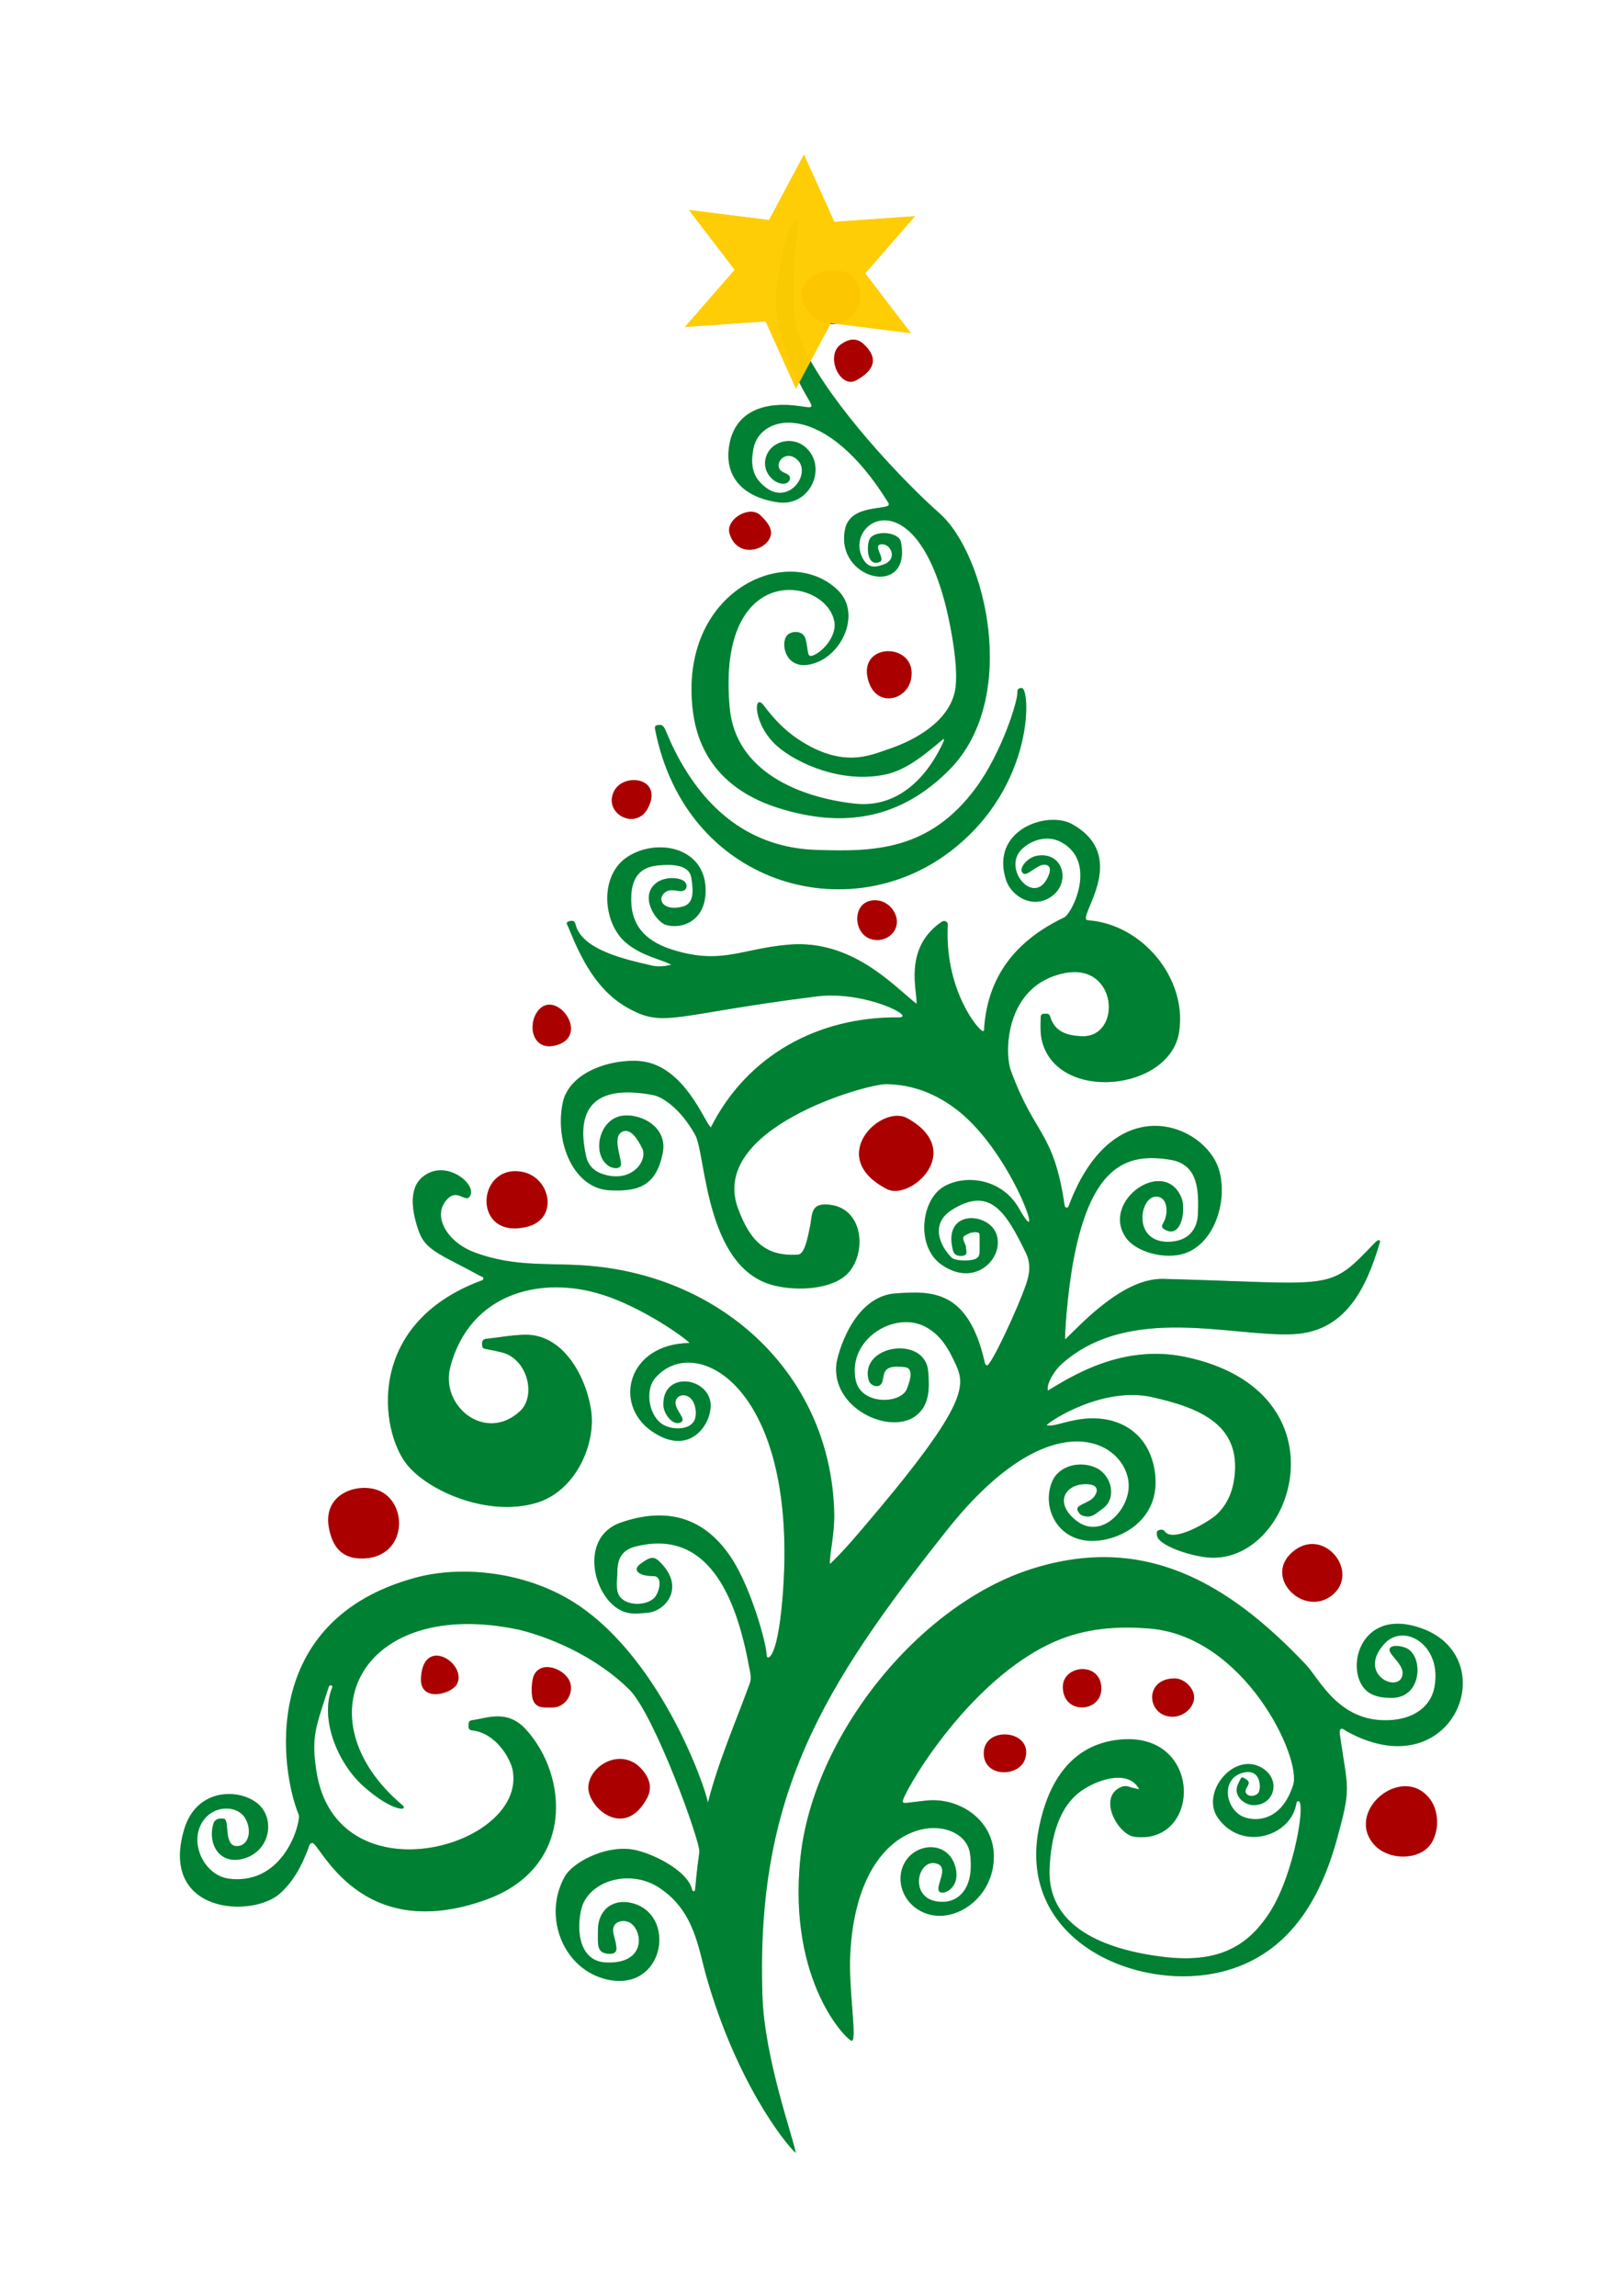 <?xml version="1.0" encoding="UTF-8" standalone="no"?>
<svg
   xmlns:dc="http://purl.org/dc/elements/1.1/"
   xmlns:cc="http://creativecommons.org/ns#"
   xmlns:rdf="http://www.w3.org/1999/02/22-rdf-syntax-ns#"
   xmlns:svg="http://www.w3.org/2000/svg"
   xmlns="http://www.w3.org/2000/svg"
   xmlns:sodipodi="http://sodipodi.sourceforge.net/DTD/sodipodi-0.dtd"
   xmlns:inkscape="http://www.inkscape.org/namespaces/inkscape"
   version="1.1"
   id="Layer_1"
   x="0px"
   y="0px"
   viewBox="0 0 1152.155 1642.183"
   enable-background="new 0 0 1152.155 1642.183"
   xml:space="preserve"
   sodipodi:docname="stylizedchristmastree.svg"
   inkscape:version="0.92.2 5c3e80d, 2017-08-06"><defs
     id="defs86404"><filter
       inkscape:collect="always"
       style="color-interpolation-filters:sRGB"
       id="filter87295"
       x="-0.298"
       width="1.595"
       y="-0.148"
       height="1.297"><feGaussianBlur
         inkscape:collect="always"
         stdDeviation="26.448"
         id="feGaussianBlur87297" /></filter><filter
       inkscape:collect="always"
       style="color-interpolation-filters:sRGB"
       id="filter87299"
       x="-0.239"
       width="1.478"
       y="-0.441"
       height="1.882"><feGaussianBlur
         inkscape:collect="always"
         stdDeviation="26.448"
         id="feGaussianBlur87301" /></filter><filter
       inkscape:collect="always"
       style="color-interpolation-filters:sRGB"
       id="filter87303"
       x="-0.074"
       width="1.148"
       y="-0.067"
       height="1.133"><feGaussianBlur
         inkscape:collect="always"
         stdDeviation="26.448"
         id="feGaussianBlur87305" /></filter><filter
       inkscape:collect="always"
       style="color-interpolation-filters:sRGB"
       id="filter87307"
       x="-0.134"
       width="1.267"
       y="-0.184"
       height="1.367"><feGaussianBlur
         inkscape:collect="always"
         stdDeviation="26.448"
         id="feGaussianBlur87309" /></filter><filter
       inkscape:collect="always"
       style="color-interpolation-filters:sRGB"
       id="filter87323"
       x="-0.064"
       width="1.128"
       y="-0.056"
       height="1.113"><feGaussianBlur
         inkscape:collect="always"
         stdDeviation="5.277"
         id="feGaussianBlur87325" /></filter><filter
       inkscape:collect="always"
       style="color-interpolation-filters:sRGB"
       id="filter87377"
       x="-0.047"
       width="1.095"
       y="-0.042"
       height="1.083"><feGaussianBlur
         inkscape:collect="always"
         stdDeviation="3.898"
         id="feGaussianBlur87379" /></filter></defs><sodipodi:namedview
     pagecolor="#ffffff"
     bordercolor="#666666"
     borderopacity="1"
     objecttolerance="10"
     gridtolerance="10"
     guidetolerance="10"
     inkscape:pageopacity="0"
     inkscape:pageshadow="2"
     inkscape:window-width="1436"
     inkscape:window-height="856"
     id="namedview86402"
     showgrid="false"
     inkscape:snap-global="false"
     inkscape:zoom="0.44002985"
     inkscape:cx="501.91401"
     inkscape:cy="982.27667"
     inkscape:window-x="4"
     inkscape:window-y="0"
     inkscape:window-maximized="1"
     inkscape:current-layer="g87359" /><g
     id="g86399"><g
       id="g87359"
       transform="translate(-6.818)"><g
         id="g87409"><path
           style="fill:#87de87;filter:url(#filter87303)"
           id="path86408"
           d="m 513.097,1289.257 c 7.446,-29.382 19.608,-56.959 29.908,-85.177 1.549,-4.243 0.284,-8.03 -0.428,-11.939 -9.393,-51.538 -30.09,-99.076 -81.261,-86.113 -9.184,2.327 -12.968,8.204 -12.973,17.757 -0.003,5.295 -1.647,13.429 1.654,17.979 4.969,6.849 18.677,6.811 24.554,1.219 3.625,-3.45 7.039,-15.748 -0.471,-15.784 -11.919,-0.058 -14.12,-4.934 -9.876,-8.212 8.754,-6.763 10.887,-5.872 15.88,-0.52 16.564,17.752 2.168,33.986 -10.158,34.928 -5.623,0.43 -11.351,1.346 -16.972,-0.775 -21.77,-8.215 -32.842,-53.02 -2.268,-63.665 32.387,-11.276 60.177,-4.583 79.971,26.492 13.437,21.095 24.389,59.975 24.415,68.406 0.011,3.394 7.527,5.234 11.354,-40.524 12.691,-151.734 -62.512,-191.158 -91.052,-157.774 -7.849,9.181 -4.318,28.374 6.607,33.854 5.69,2.854 16.11,3.523 20.566,-2.111 3.063,-3.871 2.132,-11.581 -0.292,-15.41 -3.452,-5.454 -9.717,-4.928 -11.715,-1.262 -3.291,6.04 7.387,13.684 3.625,16.275 -5.404,3.721 -12.734,-5.33 -12.912,-11.918 -0.634,-23.501 29.354,-20.721 33.424,-3.336 3.136,13.402 -12.758,41.975 -41.66,21.972 -27.895,-19.306 -17.432,-62.456 26.944,-63.152 -4.53,-4.854 -34.092,-25.357 -61.483,-34.274 -44.357,-14.439 -95.742,-1.707 -109.657,51.535 -7.337,28.071 25.318,54.363 49.94,31.482 11.775,-10.942 5.365,-37.328 -12.883,-41.949 -13.302,-3.369 -14.022,-1.559 -14.275,-5.78 -0.133,-2.216 0.439,-3.701 2.945,-3.973 9.207,-0.999 18.394,-2.746 27.614,-2.934 29.925,-0.613 45.62,35.195 47.693,56.65 2.267,23.459 -11.99,55.37 -39.356,63.561 -34.799,10.416 -77.915,-8.561 -92.953,-27.771 -18.895,-24.137 -29.41,-99.71 52.7,-130.878 0.799,-0.303 2.046,-0.419 2.228,-1.543 0.249,-1.545 -1.257,-1.546 -2.13,-2.028 -27.418,-15.046 -38.994,-17.963 -43.892,-31.706 -4.612,-12.941 -8.048,-30.147 2.463,-39.012 16.707,-14.091 40.495,6.003 33.582,14.179 -3.13,3.703 -8.552,-5.542 -15.285,1.023 -12.399,12.088 -0.397,31.226 18.279,38.342 31.074,11.842 55.975,7.026 87.301,10.307 95.42,9.993 168.653,80.943 170.643,176.847 0.302,14.567 -3.591,29.983 -3.073,36.042 8.282,-7.856 15.428,-16.129 22.527,-24.432 75.168,-87.917 74.758,-102.438 67.647,-117.994 -5.147,-11.258 -10.806,-21.703 -22.451,-27.575 -21.898,-11.043 -55.224,9.284 -49.349,38.31 3.708,18.317 32.158,17.283 36.56,6.649 2.454,-5.929 5.211,-14.995 -1.174,-15.788 -15.056,-1.87 -14.884,3.332 -15.941,9.125 -1.32,7.233 -8.825,4.46 -10.001,0.374 -7.28,-25.299 40.417,-32.78 42.463,-6.267 0.866,11.221 1.292,23.692 -8.641,31.386 -18.406,14.258 -60.401,-4.841 -57.041,-36.6 0.704,-6.658 11.767,-48.686 42.418,-50.769 25.482,-1.731 51.485,-2.893 63.407,48.15 0.316,1.351 0.51,3.103 1.872,3.365 2.891,0.555 22.339,-41.348 28.002,-58.012 2.585,-7.607 3.614,-14.723 -0.154,-22.46 -14.165,-29.088 -25.523,-48.065 -52.918,-30.787 -15.981,10.079 -8.39,26.122 -0.159,34.215 2.659,2.614 14.736,2.641 17.75,0.474 2.704,-1.944 2.296,-2.204 2.252,-16.846 -0.009,-3.052 -6.301,-1.601 -7.383,-1.084 -5.198,2.483 -5.227,2.41 -3.141,7.644 0.301,0.756 0.791,1.557 0.743,2.309 -0.133,2.112 1.567,5.145 -1.639,5.967 -3.043,0.78 -6.643,-0.042 -7.535,-3.331 -8.024,-29.583 24.619,-27.962 30.749,-12.507 6.562,16.545 -14.387,39.64 -39.065,22.342 -18.227,-12.776 -14.752,-45.322 0.89,-55.316 14.342,-9.162 41.781,-7.461 54.644,15.327 20.034,35.492 -4.03,-39.13 -44.122,-70.456 -14.922,-11.659 -31.775,-18.374 -50.895,-18.659 -14.223,-0.212 -127.411,31.722 -106.022,89.076 8.689,23.299 19.783,34.396 42.927,32.862 5.024,-0.333 7.026,-13.444 8.241,-18.598 2.112,-8.96 0.218,-17.482 11.501,-17.276 28.813,0.525 30.115,38.806 13.067,51.754 -13.126,9.969 -37.504,9.889 -52.097,5.606 -47.235,-13.864 -46.67,-93.327 -54.203,-106.955 -10.754,-19.455 -23.932,-27.451 -30.057,-28.621 -38.082,-7.276 -56.698,5.663 -47.996,43.972 1.776,7.818 7.43,11.66 14.907,13.395 19.099,4.431 29.35,-11.308 25.119,-19.481 -3.207,-6.194 -7.981,-14.335 -13.986,-11.825 -8.562,3.578 0.656,21.741 -1.499,24.732 -1.786,2.478 -6.268,1.295 -8.339,-0.056 -12.193,-7.962 -7.458,-32.71 8.789,-35.831 12.521,-2.405 33.785,7.012 29.696,26.826 -4.661,22.584 -16.576,27.537 -38.049,26.341 -25.807,-1.437 -39.025,-34.479 -33.495,-62.201 4.559,-22.858 35.74,-32.089 55.816,-30.124 31.59,3.091 46.158,44.986 50.242,47.322 25.98,-51.643 76.884,-79.168 134.222,-78.638 13.766,0.128 -24.206,-19.34 -58.585,-15.022 -104.318,13.101 -109.121,23.235 -136.259,7.534 -21.009,-12.155 -32.29,-34.483 -41.354,-57.18 -0.431,-1.08 -2.372,-3.255 0.297,-4.01 1.714,-0.485 4.083,-1.098 4.827,2.032 4.355,18.318 35.427,25.166 54.562,29.561 4.786,1.099 9.259,0.495 13.974,-0.508 -6.646,-3.963 -20.909,-5.985 -32.663,-16.028 -16.245,-13.881 -19.144,-47.764 1.254,-61.147 21.75,-14.27 57.943,-6.628 55.835,26.644 -1.271,20.068 -17.985,25.131 -28.244,21.951 -7.625,-2.365 -19.34,-21.004 -6.675,-30.17 6.56,-4.748 16.914,-3.72 19.988,-0.729 2.577,2.508 1.714,6.908 -3.23,6.767 -2.554,-0.073 -7.47,-2.14 -11.292,1.318 -5.573,5.044 -0.151,13.354 13.296,9.734 8.877,-2.39 7.178,-13.308 6.048,-20.645 -1.631,-10.589 -17.274,-9.545 -24.758,-8.691 -11.69,1.335 -17.531,8.372 -18.207,21.334 -1.027,19.695 8.443,32.233 29.289,38.801 35.462,11.173 49.405,-0.806 83.655,-3.604 45.127,-3.686 74.651,29.431 91.141,42.417 0.558,-9.056 -9.3,-38.753 16.412,-57.651 1.34,-0.985 2.715,-2.164 4.447,-1.355 1.895,0.885 1.365,2.844 1.309,4.392 -1.661,46.368 23.109,74.863 25.373,74.05 1.233,-0.443 0.727,-1.626 0.791,-2.484 2.742,-37.138 22.885,-62.385 57.207,-78.792 5.802,-2.773 24.317,-40.383 -2.731,-54.179 -9.122,-4.653 -20.218,-1.615 -27.401,5.163 -15.173,14.318 9.827,43 19.22,18.417 2.893,-7.571 -3.314,-8.238 -7.25,-6.009 -6.572,3.722 -9.211,6.95 -11.434,4.838 -3.323,-3.157 3.2,-10.997 9.811,-12.268 19.399,-3.729 25.169,19.976 9.716,29.68 -13.29,8.345 -27.878,-1.268 -31.5,-12.461 -11.596,-35.839 29.612,-49.815 47.366,-39.833 42.643,23.976 1.771,68.061 11.153,68.688 38.579,2.578 71.343,41.496 65.181,80.091 -6.71,42.024 -86.383,50.21 -97.881,6.682 -1.475,-5.584 -1.19,-11.388 -1.046,-17.128 0.037,-1.465 0.417,-2.803 2.259,-2.784 1.7,0.018 3.736,-0.553 4.437,1.839 3.299,11.245 12.277,13.701 22.315,14.2 29.246,1.451 26.535,-52.732 -11.891,-45.153 -42.219,8.327 -43.445,56.095 -38.467,69.735 17.098,46.851 30.407,42.909 38.331,95.598 0.143,0.953 0.169,2.122 1.266,2.354 1.455,0.308 1.751,-1.087 2.112,-2.037 31.942,-84.115 97.017,-57.789 107.075,-25.172 6.006,19.477 -1.106,48.243 -20.327,58.249 -14.523,7.56 -38.148,1.672 -46.018,-9.354 -18.668,-26.152 27.521,-58.567 39.628,-28.53 3.245,8.051 0.073,29.846 -12.312,22.382 -2.881,-1.737 -1.164,-3.649 -0.171,-5.565 2.8,-5.405 3.106,-17.195 -5.174,-17.811 -12.679,-0.944 -18.317,34.696 10.646,32.224 11.411,-0.974 18.321,-8.211 18.745,-19.797 0.597,-16.309 0.561,-35.486 -19.746,-38.765 -28.936,-4.671 -55.914,1.541 -69.128,71.031 -4.703,24.73 -6.64,56.435 -6.005,57.435 12.088,-11.716 41.709,-44.026 70.212,-43.27 122.852,3.257 117.282,9.714 150.803,-25.433 3.463,-3.631 4.393,-2.15 3.942,-0.62 -9.918,33.668 -24.934,63.597 -61.528,65.571 -43.293,2.334 -117.5,-22.027 -166.093,21.403 -4.715,4.214 -11.055,13.841 -9.783,18.996 16.179,-9.747 52.845,-33.603 98.2,-24.124 118.461,24.758 77.147,150.815 14.898,143.309 -14.21,-1.714 -34.207,-9.019 -35.026,-15.518 -0.168,-1.332 -0.534,-3.042 0.885,-3.69 1.423,-0.65 3.408,-0.947 4.51,0.612 6.152,8.701 32.251,-7.24 37.141,-11.832 7.809,-7.334 11.594,-16.583 12.868,-27.104 4.417,-36.475 -23.275,-49.114 -59.132,-57.047 -34.684,-7.673 -72.312,16.577 -75.301,20.113 4.706,1.523 13.328,-3.095 26.491,-4.531 24.424,-2.663 46.022,9.26 50.696,36.242 6.541,37.764 -28.548,53.402 -49.186,50.751 -21.793,-2.8 -31.108,-24.943 -24.011,-42.049 4.928,-11.877 20.692,-15.174 31.714,-9.757 11.131,5.47 14.822,22.119 3.971,29.354 -3.577,2.385 -6.485,5.984 -11.482,5.234 -1.957,-0.294 -3.741,-0.821 -4.95,-2.503 -3.475,-4.834 0.963,-5.037 7.728,-8.913 5.036,-2.886 9.564,-12.219 -3.94,-11.657 -14.515,0.603 -21.418,14.047 -5.515,26.278 17.125,13.171 36.415,-6.57 37.257,-23.789 1.499,-30.673 -52.351,-67.471 -129.934,30.288 -89.205,112.404 -136.782,189.789 -132.038,333.138 1.513,45.709 22.625,102.878 23.791,112.377 -8.226,-7.453 -42.683,-51.673 -63.799,-126.014 -6.049,-21.296 -8.781,-47.124 -33.694,-63.622 -18.602,-12.319 -44.967,-7.065 -53.989,10.117 -4.63,8.817 -8.071,42.25 15.871,43.322 29.711,1.33 26.193,-23.942 16.668,-28.71 -4.775,-2.391 -13.276,-0.614 -11.414,7.972 0.692,3.192 2.481,8.455 2.066,11.668 -0.498,3.859 -7.177,3.185 -9.753,1.802 -4.02,-2.159 -3.375,-7.484 -3.381,-15.434 -0.015,-17.023 13.295,-23.939 27.092,-18.936 29.049,10.534 19.3,62.583 -20.35,53.829 -31.163,-6.881 -46.5,-44.552 -30.554,-73.476 5.485,-9.949 27.909,-22.191 47.511,-19.671 12.917,1.661 39.974,14.426 43.547,28.548 0.173,0.684 0.267,1.373 1.156,1.397 1.857,0.05 0.169,1.281 4.139,-28.019 0.953,-7.034 -32.212,-98.648 -50.187,-116.316 -21.662,-21.292 -51.859,-35.929 -78.754,-42.653 -113.451,-24.071 -156.638,63.521 -83.517,125.44 4.876,4.125 -6.417,5.271 -27.227,-12.999 -19.412,-17.042 -31.671,-48.932 -23.164,-70.341 0.355,-0.894 0.871,-1.931 -0.508,-2.307 -1.201,-0.328 -1.566,0.628 -1.881,1.617 -8.997,28.249 -12.462,34.682 -8.734,59.33 14.066,92.996 150.478,54.969 140.529,-0.045 -1.502,-8.308 -11.867,-26.873 -29.16,-28.71 -2.574,-0.273 -2.476,-2.06 -2.43,-3.889 0.042,-1.697 0.082,-3.046 2.49,-3.362 10.811,-1.417 25.117,-8.101 38.57,6.686 30.406,33.422 34.626,98.906 -28.587,121.658 -90.997,32.752 -118.83,-41.211 -124.308,-40.546 -2.175,0.264 -2.198,2.185 -2.741,3.632 -4.6,12.252 -10.514,23.738 -20.448,32.56 -19.864,17.642 -86.294,14.328 -68.363,-46.011 8.457,-28.456 37.164,-29.516 51.326,-19.311 14.272,10.284 10.711,34.666 -8.567,40.208 -17.935,5.157 -26.209,-11.129 -21.822,-25.016 1.076,-3.407 4.276,-3.831 7.505,-3.401 4.083,0.544 -0.249,18.92 8.591,19.538 8.773,0.612 11.799,-10.446 6.815,-19.542 -5.574,-10.174 -23.784,-10.247 -31.401,3.136 -8.789,15.443 2.436,37.713 19.807,39.773 40.102,4.754 51.401,-41.614 49.661,-45.794 -12.599,-30.275 -29.716,-138.781 83.43,-169.482 31.948,-8.669 74.598,-4.575 108.199,14.528 65.653,37.324 99.495,136.093 100.991,146.374 z"
           inkscape:connector-curvature="0" /><path
           style="fill:#87de87;filter:url(#filter87295)"
           id="path86410"
           d="m 681.787,528.269 c -11.928,9.895 -25.647,21.951 -40.894,25.407 -31.385,7.112 -63.958,-7.563 -78.148,-19.997 -17.699,-15.508 -17.153,-39.103 -9.674,-29.082 6.898,9.244 14.739,17.53 24.395,23.981 32.094,21.442 52.153,11.351 63.577,7.624 20.77,-6.776 44.219,-20.345 48.731,-41.83 3.176,-15.12 -3.004,-46.648 -6.253,-59.793 -23.342,-94.447 -73.973,-60.489 -59.568,-34.951 3.81,6.754 8.575,6.295 14.621,4.163 10.706,-3.777 5.399,-15.172 -1.423,-14.565 -6.903,0.614 3.651,10.884 -1.375,12.758 -9.298,3.467 -9.223,-12.021 -7.034,-16.37 3.337,-6.625 20.929,-5.417 22.39,2.025 7.901,40.254 -47.315,27.21 -39.964,-9.097 4,-19.76 34.924,-12.543 31.009,-18.9 -45.322,-73.587 -91.35,-64.042 -96.43,-39.25 -2.664,13.003 -0.386,21.659 9.313,28.683 16.802,12.169 32.943,-11.655 21.305,-20.891 -8.614,-6.836 -16.637,4.18 -10.685,8.76 1.942,1.494 5.06,1.767 5.917,4.062 0.612,1.639 -0.454,3.558 -2.013,4.352 -5.603,2.854 -16.983,-4.872 -15.486,-15.948 1.967,-14.557 22.255,-19.722 32.081,-5.91 10.67,14.998 -1.831,38.83 -23.034,35.732 -24.419,-3.568 -39.118,-17.916 -34.598,-41.795 4.571,-24.146 26.387,-30.385 49.529,-27.064 15.694,2.252 8.674,2.046 -2.908,-23.737 -18.875,-42.017 -13.411,-59.847 -10.565,-76.334 0.928,-5.376 6.593,-34.164 11.861,-32.885 3.56,0.864 -1.076,3.936 -1.888,41.014 -0.582,26.578 -1.016,37.293 13.007,61.521 23.47,40.548 69.133,87.788 91.033,107.054 33.437,29.417 57.391,132.202 7.619,183.033 -35.293,36.045 -76.524,42.384 -122.609,27.849 -33.924,-10.699 -56.738,-32.979 -61.258,-69.375 -10.636,-85.638 67.4,-120.98 103.423,-86.628 16.544,15.776 4.49,44.186 -14.586,51.72 -21.763,8.595 -26.738,-12.434 -21.637,-18.998 2.638,-3.395 11.457,-4.283 13.315,2.351 2.55,9.099 0.356,14.356 6.508,11.367 7.66,-3.723 15.705,-14.634 14.244,-23.388 -5.388,-32.275 -84.84,-45.265 -74.954,61.484 4.207,45.427 49.992,64.028 89.608,68.362 29.507,3.228 51.152,-17.281 63.481,-44.736 0.141,-0.315 0.017,-0.748 0.017,-1.778 z"
           inkscape:connector-curvature="0" /><path
           style="fill:#87de87;filter:url(#filter87299)"
           id="path86412"
           d="m 686.77,608.648 c -73.941,56.816 -189.675,23.803 -211.371,-86.754 -0.245,-1.25 -0.501,-2.939 1.454,-3.267 6.122,-1.026 4.396,2.264 12.787,18.767 21.485,42.258 54.235,68.839 100.78,70.456 41.405,1.439 81.13,0.589 114.246,-44.258 18.469,-25.012 30.042,-61.982 29.765,-68.338 -0.098,-2.254 0.8,-3.179 3.111,-3.187 6.204,-0.024 9.718,70.1 -50.772,116.581 z"
           inkscape:connector-curvature="0" /><path
           style="fill:#87de87;fill-opacity:1;filter:url(#filter87307)"
           id="path87005"
           d="m 821.58,1279.674 c -6.835,-13.28 -26.279,-8.459 -39.43,-0.244 -18.326,11.446 -23.799,35.219 -24.729,56.895 -1.796,41.892 39.365,58.021 81.035,63.147 38.049,4.68 60.046,-6.138 76.617,-32.034 17.43,-27.239 25.981,-80.195 20.176,-79.305 -0.691,0.106 -1.174,0.704 -1.283,1.428 -3.58,23.825 -39.195,34.861 -56.179,10.431 -12.077,-17.373 9.971,-45.628 29.537,-36.693 15.708,7.173 12.204,26.481 -2.622,27.685 -6.141,0.499 -12.491,-3.901 -13.398,-9.603 -0.564,-3.548 1.571,-6.573 3.022,-9.563 0.648,-1.335 2.459,-0.049 3.598,0.643 5.581,3.388 -2.994,6.78 0.469,10.552 2.277,2.48 7.541,1.451 8.807,-1.572 1.539,-3.675 1.104,-17 -11.572,-13.608 -14.983,4.01 -13.076,23.483 -1.583,30.551 6.588,4.051 28.404,7.342 37.642,-21.91 6.12,-19.381 -34.803,-106.26 -102.752,-111.779 -23.164,-1.882 -45.798,-0.235 -67.347,9.133 -63.999,27.825 -110.694,111.87 -109.175,114.748 0.817,1.549 1.657,0.804 16.757,-0.832 23.095,-2.502 46.911,13.04 48.324,37.396 1.996,34.394 -34.214,56.314 -56.509,38.872 -9.526,-7.452 -13.259,-21.074 -7.172,-31.862 8.15,-14.446 30.222,-15.608 35.888,1.819 5.152,15.846 -8.279,21.939 -11.081,18.819 -3.24,-3.607 7.275,-16.953 -1.553,-19.903 -14.773,-4.936 -21.666,28.337 4.885,27.264 10.956,-0.443 21.917,-10.341 18.585,-34.576 -4.14,-30.113 -80.286,-33.028 -85.651,71.835 -1.302,25.45 4.963,60.885 1.21,62.107 -2.457,0.8 -46.185,-41.161 -36.833,-130.924 9.007,-86.449 84.091,-181.001 165.956,-206.705 79.357,-24.917 139.422,9.271 195.536,68.625 9.993,10.57 24.46,43.458 63.044,39.461 13.953,-1.445 26.006,-9.023 28.82,-22.825 6.136,-30.449 -21.74,-47.313 -35.965,-31.325 -20.095,22.584 12.398,36.219 13.302,21.069 0.295,-4.947 -5.125,-10.009 -7.854,-13.637 -5.955,-7.919 7.359,-6.917 12.06,-3.679 10.579,7.287 8.935,34.593 -11.773,34.682 -5.387,0.023 -10.709,-0.441 -15.457,-3.09 -19.08,-10.644 -10.95,-59.191 31.006,-48.328 67.149,17.386 30.314,118.174 -47.714,75.513 -1.984,-1.084 -6.268,-5.413 -4.997,3.411 5.612,38.963 8.1,35.919 -2.323,73.747 -12.218,44.34 -35.055,81.476 -79.344,93.862 -60.579,16.941 -150.648,-20.162 -133.509,-103.009 6.754,-32.648 23.246,-58.089 56.069,-62.071 61.396,-7.448 60.544,75.486 12.01,69.327 -11.327,-1.437 -25.834,-26.624 -10.908,-34.883 2.492,-1.379 4.669,-1.778 7.348,-0.798 2.249,0.823 4.668,1.175 7.01,1.736 z"
           inkscape:connector-curvature="0" /><path
           d="m 513.097,1289.257 c 7.446,-29.382 19.608,-56.959 29.908,-85.177 1.549,-4.243 0.284,-8.03 -0.428,-11.939 -9.393,-51.538 -30.09,-99.076 -81.261,-86.113 -9.184,2.327 -12.968,8.204 -12.973,17.757 -0.003,5.295 -1.647,13.429 1.654,17.979 4.969,6.849 18.677,6.811 24.554,1.219 3.625,-3.45 7.039,-15.748 -0.471,-15.784 -11.919,-0.058 -14.12,-4.934 -9.876,-8.212 8.754,-6.763 10.887,-5.872 15.88,-0.52 16.564,17.752 2.168,33.986 -10.158,34.928 -5.623,0.43 -11.351,1.346 -16.972,-0.775 -21.77,-8.215 -32.842,-53.02 -2.268,-63.665 32.387,-11.276 60.177,-4.583 79.971,26.492 13.437,21.095 24.389,59.975 24.415,68.406 0.011,3.394 7.527,5.234 11.354,-40.524 12.691,-151.734 -62.512,-191.158 -91.052,-157.774 -7.849,9.181 -4.318,28.374 6.607,33.854 5.69,2.854 16.11,3.523 20.566,-2.111 3.063,-3.871 2.132,-11.581 -0.292,-15.41 -3.452,-5.454 -9.717,-4.928 -11.715,-1.262 -3.291,6.04 7.387,13.684 3.625,16.275 -5.404,3.721 -12.734,-5.33 -12.912,-11.918 -0.634,-23.501 29.354,-20.721 33.424,-3.336 3.136,13.402 -12.758,41.975 -41.66,21.972 -27.895,-19.306 -17.432,-62.456 26.944,-63.152 -4.53,-4.854 -34.092,-25.357 -61.483,-34.274 -44.357,-14.439 -95.742,-1.707 -109.657,51.535 -7.337,28.071 25.318,54.363 49.94,31.482 11.775,-10.942 5.365,-37.328 -12.883,-41.949 -13.302,-3.369 -14.022,-1.559 -14.275,-5.78 -0.133,-2.216 0.439,-3.701 2.945,-3.973 9.207,-0.999 18.394,-2.746 27.614,-2.934 29.925,-0.613 45.62,35.195 47.693,56.65 2.267,23.459 -11.99,55.37 -39.356,63.561 -34.799,10.416 -77.915,-8.561 -92.953,-27.771 -18.895,-24.137 -29.41,-99.71 52.7,-130.878 0.799,-0.303 2.046,-0.419 2.228,-1.543 0.249,-1.545 -1.257,-1.546 -2.13,-2.028 -27.418,-15.046 -38.994,-17.963 -43.892,-31.706 -4.612,-12.941 -8.048,-30.147 2.463,-39.012 16.707,-14.091 40.495,6.003 33.582,14.179 -3.13,3.703 -8.552,-5.542 -15.285,1.023 -12.399,12.088 -0.397,31.226 18.279,38.342 31.074,11.842 55.975,7.026 87.301,10.307 95.42,9.993 168.653,80.943 170.643,176.847 0.302,14.567 -3.591,29.983 -3.073,36.042 8.282,-7.856 15.428,-16.129 22.527,-24.432 75.168,-87.917 74.758,-102.438 67.647,-117.994 -5.147,-11.258 -10.806,-21.703 -22.451,-27.575 -21.898,-11.043 -55.224,9.284 -49.349,38.31 3.708,18.317 32.158,17.283 36.56,6.649 2.454,-5.929 5.211,-14.995 -1.174,-15.788 -15.056,-1.87 -14.884,3.332 -15.941,9.125 -1.32,7.233 -8.825,4.46 -10.001,0.374 -7.28,-25.299 40.417,-32.78 42.463,-6.267 0.866,11.221 1.292,23.692 -8.641,31.386 -18.406,14.258 -60.401,-4.841 -57.041,-36.6 0.704,-6.658 11.767,-48.686 42.418,-50.769 25.482,-1.731 51.485,-2.893 63.407,48.15 0.316,1.351 0.51,3.103 1.872,3.365 2.891,0.555 22.339,-41.348 28.002,-58.012 2.585,-7.607 3.614,-14.723 -0.154,-22.46 -14.165,-29.088 -25.523,-48.065 -52.918,-30.787 -15.981,10.079 -8.39,26.122 -0.159,34.215 2.659,2.614 14.736,2.641 17.75,0.474 2.704,-1.944 2.296,-2.204 2.252,-16.846 -0.009,-3.052 -6.301,-1.601 -7.383,-1.084 -5.198,2.483 -5.227,2.41 -3.141,7.644 0.301,0.756 0.791,1.557 0.743,2.309 -0.133,2.112 1.567,5.145 -1.639,5.967 -3.043,0.78 -6.643,-0.042 -7.535,-3.331 -8.024,-29.583 24.619,-27.962 30.749,-12.507 6.562,16.545 -14.387,39.64 -39.065,22.342 -18.227,-12.776 -14.752,-45.322 0.89,-55.316 14.342,-9.162 41.781,-7.461 54.644,15.327 20.034,35.492 -4.03,-39.13 -44.122,-70.456 -14.922,-11.659 -31.775,-18.374 -50.895,-18.659 -14.223,-0.212 -127.411,31.722 -106.022,89.076 8.689,23.299 19.783,34.396 42.927,32.862 5.024,-0.333 7.026,-13.444 8.241,-18.598 2.112,-8.96 0.218,-17.482 11.501,-17.276 28.813,0.525 30.115,38.806 13.067,51.754 -13.126,9.969 -37.504,9.889 -52.097,5.606 -47.235,-13.864 -46.67,-93.327 -54.203,-106.955 -10.754,-19.455 -23.932,-27.451 -30.057,-28.621 -38.082,-7.276 -56.698,5.663 -47.996,43.972 1.776,7.818 7.43,11.66 14.907,13.395 19.099,4.431 29.35,-11.308 25.119,-19.481 -3.207,-6.194 -7.981,-14.335 -13.986,-11.825 -8.562,3.578 0.656,21.741 -1.499,24.732 -1.786,2.478 -6.268,1.295 -8.339,-0.056 -12.193,-7.962 -7.458,-32.71 8.789,-35.831 12.521,-2.405 33.785,7.012 29.696,26.826 -4.661,22.584 -16.576,27.537 -38.049,26.341 -25.807,-1.437 -39.025,-34.479 -33.495,-62.201 4.559,-22.858 35.74,-32.089 55.816,-30.124 31.59,3.091 46.158,44.986 50.242,47.322 25.98,-51.643 76.884,-79.168 134.222,-78.638 13.766,0.128 -24.206,-19.34 -58.585,-15.022 -104.318,13.101 -109.121,23.235 -136.259,7.534 -21.009,-12.155 -32.29,-34.483 -41.354,-57.18 -0.431,-1.08 -2.372,-3.255 0.297,-4.01 1.714,-0.485 4.083,-1.098 4.827,2.032 4.355,18.318 35.427,25.166 54.562,29.561 4.786,1.099 9.259,0.495 13.974,-0.508 -6.646,-3.963 -20.909,-5.985 -32.663,-16.028 -16.245,-13.881 -19.144,-47.764 1.254,-61.147 21.75,-14.27 57.943,-6.628 55.835,26.644 -1.271,20.068 -17.985,25.131 -28.244,21.951 -7.625,-2.365 -19.34,-21.004 -6.675,-30.17 6.56,-4.748 16.914,-3.72 19.988,-0.729 2.577,2.508 1.714,6.908 -3.23,6.767 -2.554,-0.073 -7.47,-2.14 -11.292,1.318 -5.573,5.044 -0.151,13.354 13.296,9.734 8.877,-2.39 7.178,-13.308 6.048,-20.645 -1.631,-10.589 -17.274,-9.545 -24.758,-8.691 -11.69,1.335 -17.531,8.372 -18.207,21.334 -1.027,19.695 8.443,32.233 29.289,38.801 35.462,11.173 49.405,-0.806 83.655,-3.604 45.127,-3.686 74.651,29.431 91.141,42.417 0.558,-9.056 -9.3,-38.753 16.412,-57.651 1.34,-0.985 2.715,-2.164 4.447,-1.355 1.895,0.885 1.365,2.844 1.309,4.392 -1.661,46.368 23.109,74.863 25.373,74.05 1.233,-0.443 0.727,-1.626 0.791,-2.484 2.742,-37.138 22.885,-62.385 57.207,-78.792 5.802,-2.773 24.317,-40.383 -2.731,-54.179 -9.122,-4.653 -20.218,-1.615 -27.401,5.163 -15.173,14.318 9.827,43 19.22,18.417 2.893,-7.571 -3.314,-8.238 -7.25,-6.009 -6.572,3.722 -9.211,6.95 -11.434,4.838 -3.323,-3.157 3.2,-10.997 9.811,-12.268 19.399,-3.729 25.169,19.976 9.716,29.68 -13.29,8.345 -27.878,-1.268 -31.5,-12.461 -11.596,-35.839 29.612,-49.815 47.366,-39.833 42.643,23.976 1.771,68.061 11.153,68.688 38.579,2.578 71.343,41.496 65.181,80.091 -6.71,42.024 -86.383,50.21 -97.881,6.682 -1.475,-5.584 -1.19,-11.388 -1.046,-17.128 0.037,-1.465 0.417,-2.803 2.259,-2.784 1.7,0.018 3.736,-0.553 4.437,1.839 3.299,11.245 12.277,13.701 22.315,14.2 29.246,1.451 26.535,-52.732 -11.891,-45.153 -42.219,8.327 -43.445,56.095 -38.467,69.735 17.098,46.851 30.407,42.909 38.331,95.598 0.143,0.953 0.169,2.122 1.266,2.354 1.455,0.308 1.751,-1.087 2.112,-2.037 31.942,-84.115 97.017,-57.789 107.075,-25.172 6.006,19.477 -1.106,48.243 -20.327,58.249 -14.523,7.56 -38.148,1.672 -46.018,-9.354 -18.668,-26.152 27.521,-58.567 39.628,-28.53 3.245,8.051 0.073,29.846 -12.312,22.382 -2.881,-1.737 -1.164,-3.649 -0.171,-5.565 2.8,-5.405 3.106,-17.195 -5.174,-17.811 -12.679,-0.944 -18.317,34.696 10.646,32.224 11.411,-0.974 18.321,-8.211 18.745,-19.797 0.597,-16.309 0.561,-35.486 -19.746,-38.765 -28.936,-4.671 -55.914,1.541 -69.128,71.031 -4.703,24.73 -6.64,56.435 -6.005,57.435 12.088,-11.716 41.709,-44.026 70.212,-43.27 122.852,3.257 117.282,9.714 150.803,-25.433 3.463,-3.631 4.393,-2.15 3.942,-0.62 -9.918,33.668 -24.934,63.597 -61.528,65.571 -43.293,2.334 -117.5,-22.027 -166.093,21.403 -4.715,4.214 -11.055,13.841 -9.783,18.996 16.179,-9.747 52.845,-33.603 98.2,-24.124 118.461,24.758 77.147,150.815 14.898,143.309 -14.21,-1.714 -34.207,-9.019 -35.026,-15.518 -0.168,-1.332 -0.534,-3.042 0.885,-3.69 1.423,-0.65 3.408,-0.947 4.51,0.612 6.152,8.701 32.251,-7.24 37.141,-11.832 7.809,-7.334 11.594,-16.583 12.868,-27.104 4.417,-36.475 -23.275,-49.114 -59.132,-57.047 -34.684,-7.673 -72.312,16.577 -75.301,20.113 4.706,1.523 13.328,-3.095 26.491,-4.531 24.424,-2.663 46.022,9.26 50.696,36.242 6.541,37.764 -28.548,53.402 -49.186,50.751 -21.793,-2.8 -31.108,-24.943 -24.011,-42.049 4.928,-11.877 20.692,-15.174 31.714,-9.757 11.131,5.47 14.822,22.119 3.971,29.354 -3.577,2.385 -6.485,5.984 -11.482,5.234 -1.957,-0.294 -3.741,-0.821 -4.95,-2.503 -3.475,-4.834 0.963,-5.037 7.728,-8.913 5.036,-2.886 9.564,-12.219 -3.94,-11.657 -14.515,0.603 -21.418,14.047 -5.515,26.278 17.125,13.171 36.415,-6.57 37.257,-23.789 1.499,-30.673 -52.351,-67.471 -129.934,30.288 -89.205,112.404 -136.782,189.789 -132.038,333.138 1.513,45.709 22.625,102.878 23.791,112.377 -8.226,-7.453 -42.683,-51.673 -63.799,-126.014 -6.049,-21.296 -8.781,-47.124 -33.694,-63.622 -18.602,-12.319 -44.967,-7.065 -53.989,10.117 -4.63,8.817 -8.071,42.25 15.871,43.322 29.711,1.33 26.193,-23.942 16.668,-28.71 -4.775,-2.391 -13.276,-0.614 -11.414,7.972 0.692,3.192 2.481,8.455 2.066,11.668 -0.498,3.859 -7.177,3.185 -9.753,1.802 -4.02,-2.159 -3.375,-7.484 -3.381,-15.434 -0.015,-17.023 13.295,-23.939 27.092,-18.936 29.049,10.534 19.3,62.583 -20.35,53.829 -31.163,-6.881 -46.5,-44.552 -30.554,-73.476 5.485,-9.949 27.909,-22.191 47.511,-19.671 12.917,1.661 39.974,14.426 43.547,28.548 0.173,0.684 0.267,1.373 1.156,1.397 1.857,0.05 0.169,1.281 4.139,-28.019 0.953,-7.034 -32.212,-98.648 -50.187,-116.316 -21.662,-21.292 -51.859,-35.929 -78.754,-42.653 -113.451,-24.071 -156.638,63.521 -83.517,125.44 4.876,4.125 -6.417,5.271 -27.227,-12.999 -19.412,-17.042 -31.671,-48.932 -23.164,-70.341 0.355,-0.894 0.871,-1.931 -0.508,-2.307 -1.201,-0.328 -1.566,0.628 -1.881,1.617 -8.997,28.249 -12.462,34.682 -8.734,59.33 14.066,92.996 150.478,54.969 140.529,-0.045 -1.502,-8.308 -11.867,-26.873 -29.16,-28.71 -2.574,-0.273 -2.476,-2.06 -2.43,-3.889 0.042,-1.697 0.082,-3.046 2.49,-3.362 10.811,-1.417 25.117,-8.101 38.57,6.686 30.406,33.422 34.626,98.906 -28.587,121.658 -90.997,32.752 -118.83,-41.211 -124.308,-40.546 -2.175,0.264 -2.198,2.185 -2.741,3.632 -4.6,12.252 -10.514,23.738 -20.448,32.56 -19.864,17.642 -86.294,14.328 -68.363,-46.011 8.457,-28.456 37.164,-29.516 51.326,-19.311 14.272,10.284 10.711,34.666 -8.567,40.208 -17.935,5.157 -26.209,-11.129 -21.822,-25.016 1.076,-3.407 4.276,-3.831 7.505,-3.401 4.083,0.544 -0.249,18.92 8.591,19.538 8.773,0.612 11.799,-10.446 6.815,-19.542 -5.574,-10.174 -23.784,-10.247 -31.401,3.136 -8.789,15.443 2.436,37.713 19.807,39.773 40.102,4.754 51.401,-41.614 49.661,-45.794 -12.599,-30.275 -29.716,-138.781 83.43,-169.482 31.948,-8.669 74.598,-4.575 108.199,14.528 65.653,37.324 99.495,136.093 100.991,146.374 z"
           id="path86333"
           style="fill:#008033"
           inkscape:connector-curvature="0" /><path
           d="m 821.58,1279.674 c -6.835,-13.28 -26.279,-8.459 -39.43,-0.244 -18.326,11.446 -23.799,35.219 -24.729,56.895 -1.796,41.892 39.365,58.021 81.035,63.147 38.049,4.68 60.046,-6.138 76.617,-32.034 17.43,-27.239 25.981,-80.195 20.176,-79.305 -0.691,0.106 -1.174,0.704 -1.283,1.428 -3.58,23.825 -39.195,34.861 -56.179,10.431 -12.077,-17.373 9.971,-45.628 29.537,-36.693 15.708,7.173 12.204,26.481 -2.622,27.685 -6.141,0.499 -12.491,-3.901 -13.398,-9.603 -0.564,-3.548 1.571,-6.573 3.022,-9.563 0.648,-1.335 2.459,-0.049 3.598,0.643 5.581,3.388 -2.994,6.78 0.469,10.552 2.277,2.48 7.541,1.451 8.807,-1.572 1.539,-3.675 1.104,-17 -11.572,-13.608 -14.983,4.01 -13.076,23.483 -1.583,30.551 6.588,4.051 28.404,7.342 37.642,-21.91 6.12,-19.381 -34.803,-106.26 -102.752,-111.779 -23.164,-1.882 -45.798,-0.235 -67.347,9.133 -63.999,27.825 -110.694,111.87 -109.175,114.748 0.817,1.549 1.657,0.804 16.757,-0.832 23.095,-2.502 46.911,13.04 48.324,37.396 1.996,34.394 -34.214,56.314 -56.509,38.872 -9.526,-7.452 -13.259,-21.074 -7.172,-31.862 8.15,-14.446 30.222,-15.608 35.888,1.819 5.152,15.846 -8.279,21.939 -11.081,18.819 -3.24,-3.607 7.275,-16.953 -1.553,-19.903 -14.773,-4.936 -21.666,28.337 4.885,27.264 10.956,-0.443 21.917,-10.341 18.585,-34.576 -4.14,-30.113 -80.286,-33.028 -85.651,71.835 -1.302,25.45 4.963,60.885 1.21,62.107 -2.457,0.8 -46.185,-41.161 -36.833,-130.924 9.007,-86.449 84.091,-181.001 165.956,-206.705 79.357,-24.917 139.422,9.271 195.536,68.625 9.993,10.57 24.46,43.458 63.044,39.461 13.953,-1.445 26.006,-9.023 28.82,-22.825 6.136,-30.449 -21.74,-47.313 -35.965,-31.325 -20.095,22.584 12.398,36.219 13.302,21.069 0.295,-4.947 -5.125,-10.009 -7.854,-13.637 -5.955,-7.919 7.359,-6.917 12.06,-3.679 10.579,7.287 8.935,34.593 -11.773,34.682 -5.387,0.023 -10.709,-0.441 -15.457,-3.09 -19.08,-10.644 -10.95,-59.191 31.006,-48.328 67.149,17.386 30.314,118.174 -47.714,75.513 -1.984,-1.084 -6.268,-5.413 -4.997,3.411 5.612,38.963 8.1,35.919 -2.323,73.747 -12.218,44.34 -35.055,81.476 -79.344,93.862 -60.579,16.941 -150.648,-20.162 -133.509,-103.009 6.754,-32.648 23.246,-58.089 56.069,-62.071 61.396,-7.448 60.544,75.486 12.01,69.327 -11.327,-1.437 -25.834,-26.624 -10.908,-34.883 2.492,-1.379 4.669,-1.778 7.348,-0.798 2.249,0.823 4.668,1.175 7.01,1.736 z"
           id="path86335"
           style="fill:#008033"
           inkscape:connector-curvature="0" /><path
           d="m 681.787,528.269 c -11.928,9.895 -25.647,21.951 -40.894,25.407 -31.385,7.112 -63.958,-7.563 -78.148,-19.997 -17.699,-15.508 -17.153,-39.103 -9.674,-29.082 6.898,9.244 14.739,17.53 24.395,23.981 32.094,21.442 52.153,11.351 63.577,7.624 20.77,-6.776 44.219,-20.345 48.731,-41.83 3.176,-15.12 -3.004,-46.648 -6.253,-59.793 -23.342,-94.447 -73.973,-60.489 -59.568,-34.951 3.81,6.754 8.575,6.295 14.621,4.163 10.706,-3.777 5.399,-15.172 -1.423,-14.565 -6.903,0.614 3.651,10.884 -1.375,12.758 -9.298,3.467 -9.223,-12.021 -7.034,-16.37 3.337,-6.625 20.929,-5.417 22.39,2.025 7.901,40.254 -47.315,27.21 -39.964,-9.097 4,-19.76 34.924,-12.543 31.009,-18.9 -45.322,-73.587 -91.35,-64.042 -96.43,-39.25 -2.664,13.003 -0.386,21.659 9.313,28.683 16.802,12.169 32.943,-11.655 21.305,-20.891 -8.614,-6.836 -16.637,4.18 -10.685,8.76 1.942,1.494 5.06,1.767 5.917,4.062 0.612,1.639 -0.454,3.558 -2.013,4.352 -5.603,2.854 -16.983,-4.872 -15.486,-15.948 1.967,-14.557 22.255,-19.722 32.081,-5.91 10.67,14.998 -1.831,38.83 -23.034,35.732 -24.419,-3.568 -39.118,-17.916 -34.598,-41.795 4.571,-24.146 26.387,-30.385 49.529,-27.064 15.694,2.252 8.674,2.046 -2.908,-23.737 -18.875,-42.017 -13.411,-59.847 -10.565,-76.334 0.928,-5.376 6.593,-34.164 11.861,-32.885 3.56,0.864 -1.076,3.936 -1.888,41.014 -0.582,26.578 -1.016,37.293 13.007,61.521 23.47,40.548 69.133,87.788 91.033,107.054 33.437,29.417 57.391,132.202 7.619,183.033 -35.293,36.045 -76.524,42.384 -122.609,27.849 -33.924,-10.699 -56.738,-32.979 -61.258,-69.375 -10.636,-85.638 67.4,-120.98 103.423,-86.628 16.544,15.776 4.49,44.186 -14.586,51.72 -21.763,8.595 -26.738,-12.434 -21.637,-18.998 2.638,-3.395 11.457,-4.283 13.315,2.351 2.55,9.099 0.356,14.356 6.508,11.367 7.66,-3.723 15.705,-14.634 14.244,-23.388 -5.388,-32.275 -84.84,-45.265 -74.954,61.484 4.207,45.427 49.992,64.028 89.608,68.362 29.507,3.228 51.152,-17.281 63.481,-44.736 0.141,-0.315 0.017,-0.748 0.017,-1.778 z"
           id="path86337"
           style="fill:#008033"
           inkscape:connector-curvature="0" /><path
           d="m 686.77,608.648 c -73.941,56.816 -189.675,23.803 -211.371,-86.754 -0.245,-1.25 -0.501,-2.939 1.454,-3.267 6.122,-1.026 4.396,2.264 12.787,18.767 21.485,42.258 54.235,68.839 100.78,70.456 41.405,1.439 81.13,0.589 114.246,-44.258 18.469,-25.012 30.042,-61.982 29.765,-68.338 -0.098,-2.254 0.8,-3.179 3.111,-3.187 6.204,-0.024 9.718,70.1 -50.772,116.581 z"
           id="path86341"
           style="fill:#008033"
           inkscape:connector-curvature="0" /><path
           d="m 641.478,850.025 c -43.742,-22.302 -4.152,-59.94 13.998,-49.871 41.538,23.043 2.164,58.11 -13.998,49.871 z"
           id="path86355"
           style="fill:#aa0000;fill-opacity:1;stroke:#aa0000;stroke-opacity:1"
           inkscape:connector-curvature="0" /><path
           d="m 621.687,213.912 c -1.011,14.679 -22.928,26.475 -37.059,7.987 -20.76,-27.163 39.508,-43.526 37.059,-7.987 z"
           id="path86357"
           style="fill:#aa0000;fill-opacity:1;stroke:#aa0000;stroke-width:0.788;stroke-opacity:1"
           inkscape:connector-curvature="0" /><path
           d="m 267.297,1114.099 c -16.641,0.811 -22.385,-9.415 -24.695,-21.085 -4.885,-24.688 20.486,-32.313 34.777,-26.613 20.78,8.287 20.254,46.221 -10.082,47.698 z"
           id="path86359"
           style="fill:#aa0000;fill-opacity:1;stroke:#aa0000;stroke-opacity:1"
           inkscape:connector-curvature="0" /><path
           d="m 1027.478,1321.129 c -9.415,9.06 -28.027,7.768 -36.852,-1.438 -22.543,-23.515 19.335,-58.669 38.728,-32.438 7.074,9.567 6.067,26.233 -1.876,33.876 z"
           id="path86361"
           style="fill:#aa0000;fill-opacity:1;stroke:#aa0000;stroke-opacity:1"
           inkscape:connector-curvature="0" /><path
           d="m 379.09,838.349 c 20.826,2.988 27.241,32.838 4.727,38.512 -38.56,9.717 -36.02,-43.001 -4.727,-38.512 z"
           id="path86367"
           style="fill:#aa0000;fill-opacity:1;stroke:#aa0000;stroke-opacity:1"
           inkscape:connector-curvature="0" /><path
           d="m 428.082,1278.742 c -0.154,-16.1 25.219,-30.549 39.346,-10.611 3.881,5.476 5.12,11.234 1.722,17.593 -15.794,29.555 -40.938,6.63 -41.068,-6.982 z"
           id="path86369"
           style="fill:#aa0000;fill-opacity:1;stroke:#aa0000;stroke-opacity:1"
           inkscape:connector-curvature="0" /><path
           d="m 933.283,1108.904 c 21.118,-15.408 45.304,15.717 26.098,31.44 -20.132,16.48 -50.245,-13.822 -26.098,-31.44 z"
           id="path86371"
           style="fill:#aa0000;fill-opacity:1;stroke:#aa0000;stroke-opacity:1"
           inkscape:connector-curvature="0" /><path
           d="m 657.792,486.091 c -3.212,14.699 -24.978,19.846 -29.906,-1.019 -6.114,-25.888 35.538,-24.757 29.906,1.019 z"
           id="path86373"
           style="fill:#aa0000;fill-opacity:1;stroke:#aa0000;stroke-opacity:1"
           inkscape:connector-curvature="0" /><path
           d="m 388.466,1215.57 c -1.458,-3.845 -1.157,-13.725 0.817,-17.593 5.432,-10.647 22.801,-3.183 25.035,6.256 1.902,8.036 -4.107,16.466 -12.48,16.45 -6.27,-0.012 -11.164,0.711 -13.372,-5.113 z"
           id="path86379"
           style="fill:#aa0000;fill-opacity:1;stroke:#aa0000;stroke-opacity:1"
           inkscape:connector-curvature="0" /><path
           d="m 710.86,1254.065 c -0.183,-19.753 35.16,-16.285 28.573,3.854 -4.078,12.468 -28.418,12.881 -28.573,-3.854 z"
           id="path86381"
           style="fill:#aa0000;fill-opacity:1;stroke:#aa0000;stroke-opacity:1"
           inkscape:connector-curvature="0" /><path
           d="m 845.453,1227.287 c -17.971,-0.031 -20.25,-26.461 1.476,-26.426 6.616,0.011 13.473,6.711 13.414,13.108 -0.064,6.928 -7.223,13.331 -14.89,13.318 z"
           id="path86383"
           style="fill:#aa0000;fill-opacity:1;stroke:#aa0000;stroke-opacity:1"
           inkscape:connector-curvature="0" /><path
           d="m 390.917,724.695 c 11.592,-18.755 37.042,14.041 15.247,21.851 -17.086,6.123 -21.602,-11.569 -15.247,-21.851 z"
           id="path86385"
           style="fill:#aa0000;fill-opacity:1;stroke:#aa0000;stroke-opacity:1"
           inkscape:connector-curvature="0" /><path
           d="m 633.145,644.338 c 11.854,0.393 20.075,15.637 10.231,24.163 -4.389,3.802 -11.323,4.435 -16.3,1.403 -10.099,-6.154 -9.268,-26.074 6.069,-25.566 z"
           id="path86387"
           style="fill:#aa0000;fill-opacity:1;stroke:#aa0000;stroke-opacity:1"
           inkscape:connector-curvature="0" /><path
           d="m 624.156,246.416 c 10.968,10.124 7.089,18.574 -5.477,25.266 -10.673,5.684 -21.335,-17.265 -10.099,-25.086 5.487,-3.819 10.703,-4.678 15.576,-0.18 z"
           id="path86389"
           style="fill:#aa0000;fill-opacity:1;stroke:#aa0000;stroke-opacity:1"
           inkscape:connector-curvature="0" /><path
           d="m 469.886,577.566 c -8.229,16.175 -31.341,4.014 -23.497,-11.525 6.618,-13.11 34.196,-9.508 23.497,11.525 z"
           id="path86391"
           style="fill:#aa0000;fill-opacity:1;stroke:#aa0000;stroke-opacity:1"
           inkscape:connector-curvature="0" /><path
           d="m 529.132,381.855 c -3.326,-10.132 13.78,-20.028 21.043,-13.086 3.089,2.953 7.411,7.383 7.561,11.902 0.375,11.244 -22.493,19.793 -28.604,1.184 z"
           id="path86393"
           style="fill:#aa0000;fill-opacity:1;stroke:#aa0000;stroke-opacity:1"
           inkscape:connector-curvature="0" /><path
           d="m 767.432,1206.398 c 0.051,-15.32 26.607,-17.678 26.565,1.324 -0.037,16.608 -26.631,18.269 -26.565,-1.324 z"
           id="path86395"
           style="fill:#aa0000;fill-opacity:1;stroke:#aa0000;stroke-opacity:1"
           inkscape:connector-curvature="0" /><path
           d="m 308.363,1200.518 c 1.165,-30.099 31.412,-10.923 25.051,3.26 -3.186,7.104 -25.701,13.541 -25.051,-3.26 z"
           id="path86397"
           style="fill:#aa0000;fill-opacity:1;stroke:#aa0000;stroke-opacity:1"
           inkscape:connector-curvature="0" /><path
           d="m 656.774,85.47 -68.89,-9.64 -30.005,62.757 -26.097,-64.48 -69.351,5.393 42.793,-54.84 -39.346,-57.364 68.89,9.64 30.005,-62.757 26.097,64.48 69.351,-5.393 -42.793,54.84 z"
           inkscape:randomized="0"
           inkscape:rounded="0"
           inkscape:flatsided="false"
           sodipodi:arg2="1.0779063"
           sodipodi:arg1="0.5543075"
           sodipodi:r2="56.128414"
           sodipodi:r1="112.25683"
           sodipodi:cy="26.38349"
           sodipodi:cx="561.32556"
           sodipodi:sides="6"
           id="path87313"
           style="opacity:0.916;fill:#ffcc00;fill-opacity:1;stroke:none;stroke-width:3;stroke-linecap:round;stroke-miterlimit:4;stroke-dasharray:none;stroke-opacity:1;filter:url(#filter87323)"
           sodipodi:type="star"
           transform="matrix(0.832,0,0,0.746,111.889,174.548)" /><path
           sodipodi:type="star"
           style="opacity:0.916;fill:#ffcc00;fill-opacity:1;stroke:none;stroke-width:3;stroke-linecap:round;stroke-miterlimit:4;stroke-dasharray:none;stroke-opacity:1;filter:url(#filter87377)"
           id="path87311"
           sodipodi:sides="6"
           sodipodi:cx="561.32556"
           sodipodi:cy="26.38349"
           sodipodi:r1="112.25683"
           sodipodi:r2="56.128414"
           sodipodi:arg1="0.5543075"
           sodipodi:arg2="1.0779063"
           inkscape:flatsided="false"
           inkscape:rounded="0"
           inkscape:randomized="0"
           d="m 656.774,85.47 -68.89,-9.64 -30.005,62.757 -26.097,-64.48 -69.351,5.393 42.793,-54.84 -39.346,-57.364 68.89,9.64 30.005,-62.757 26.097,64.48 69.351,-5.393 -42.793,54.84 z"
           transform="matrix(0.832,0,0,0.746,111.889,174.548)" /></g></g></g></svg>